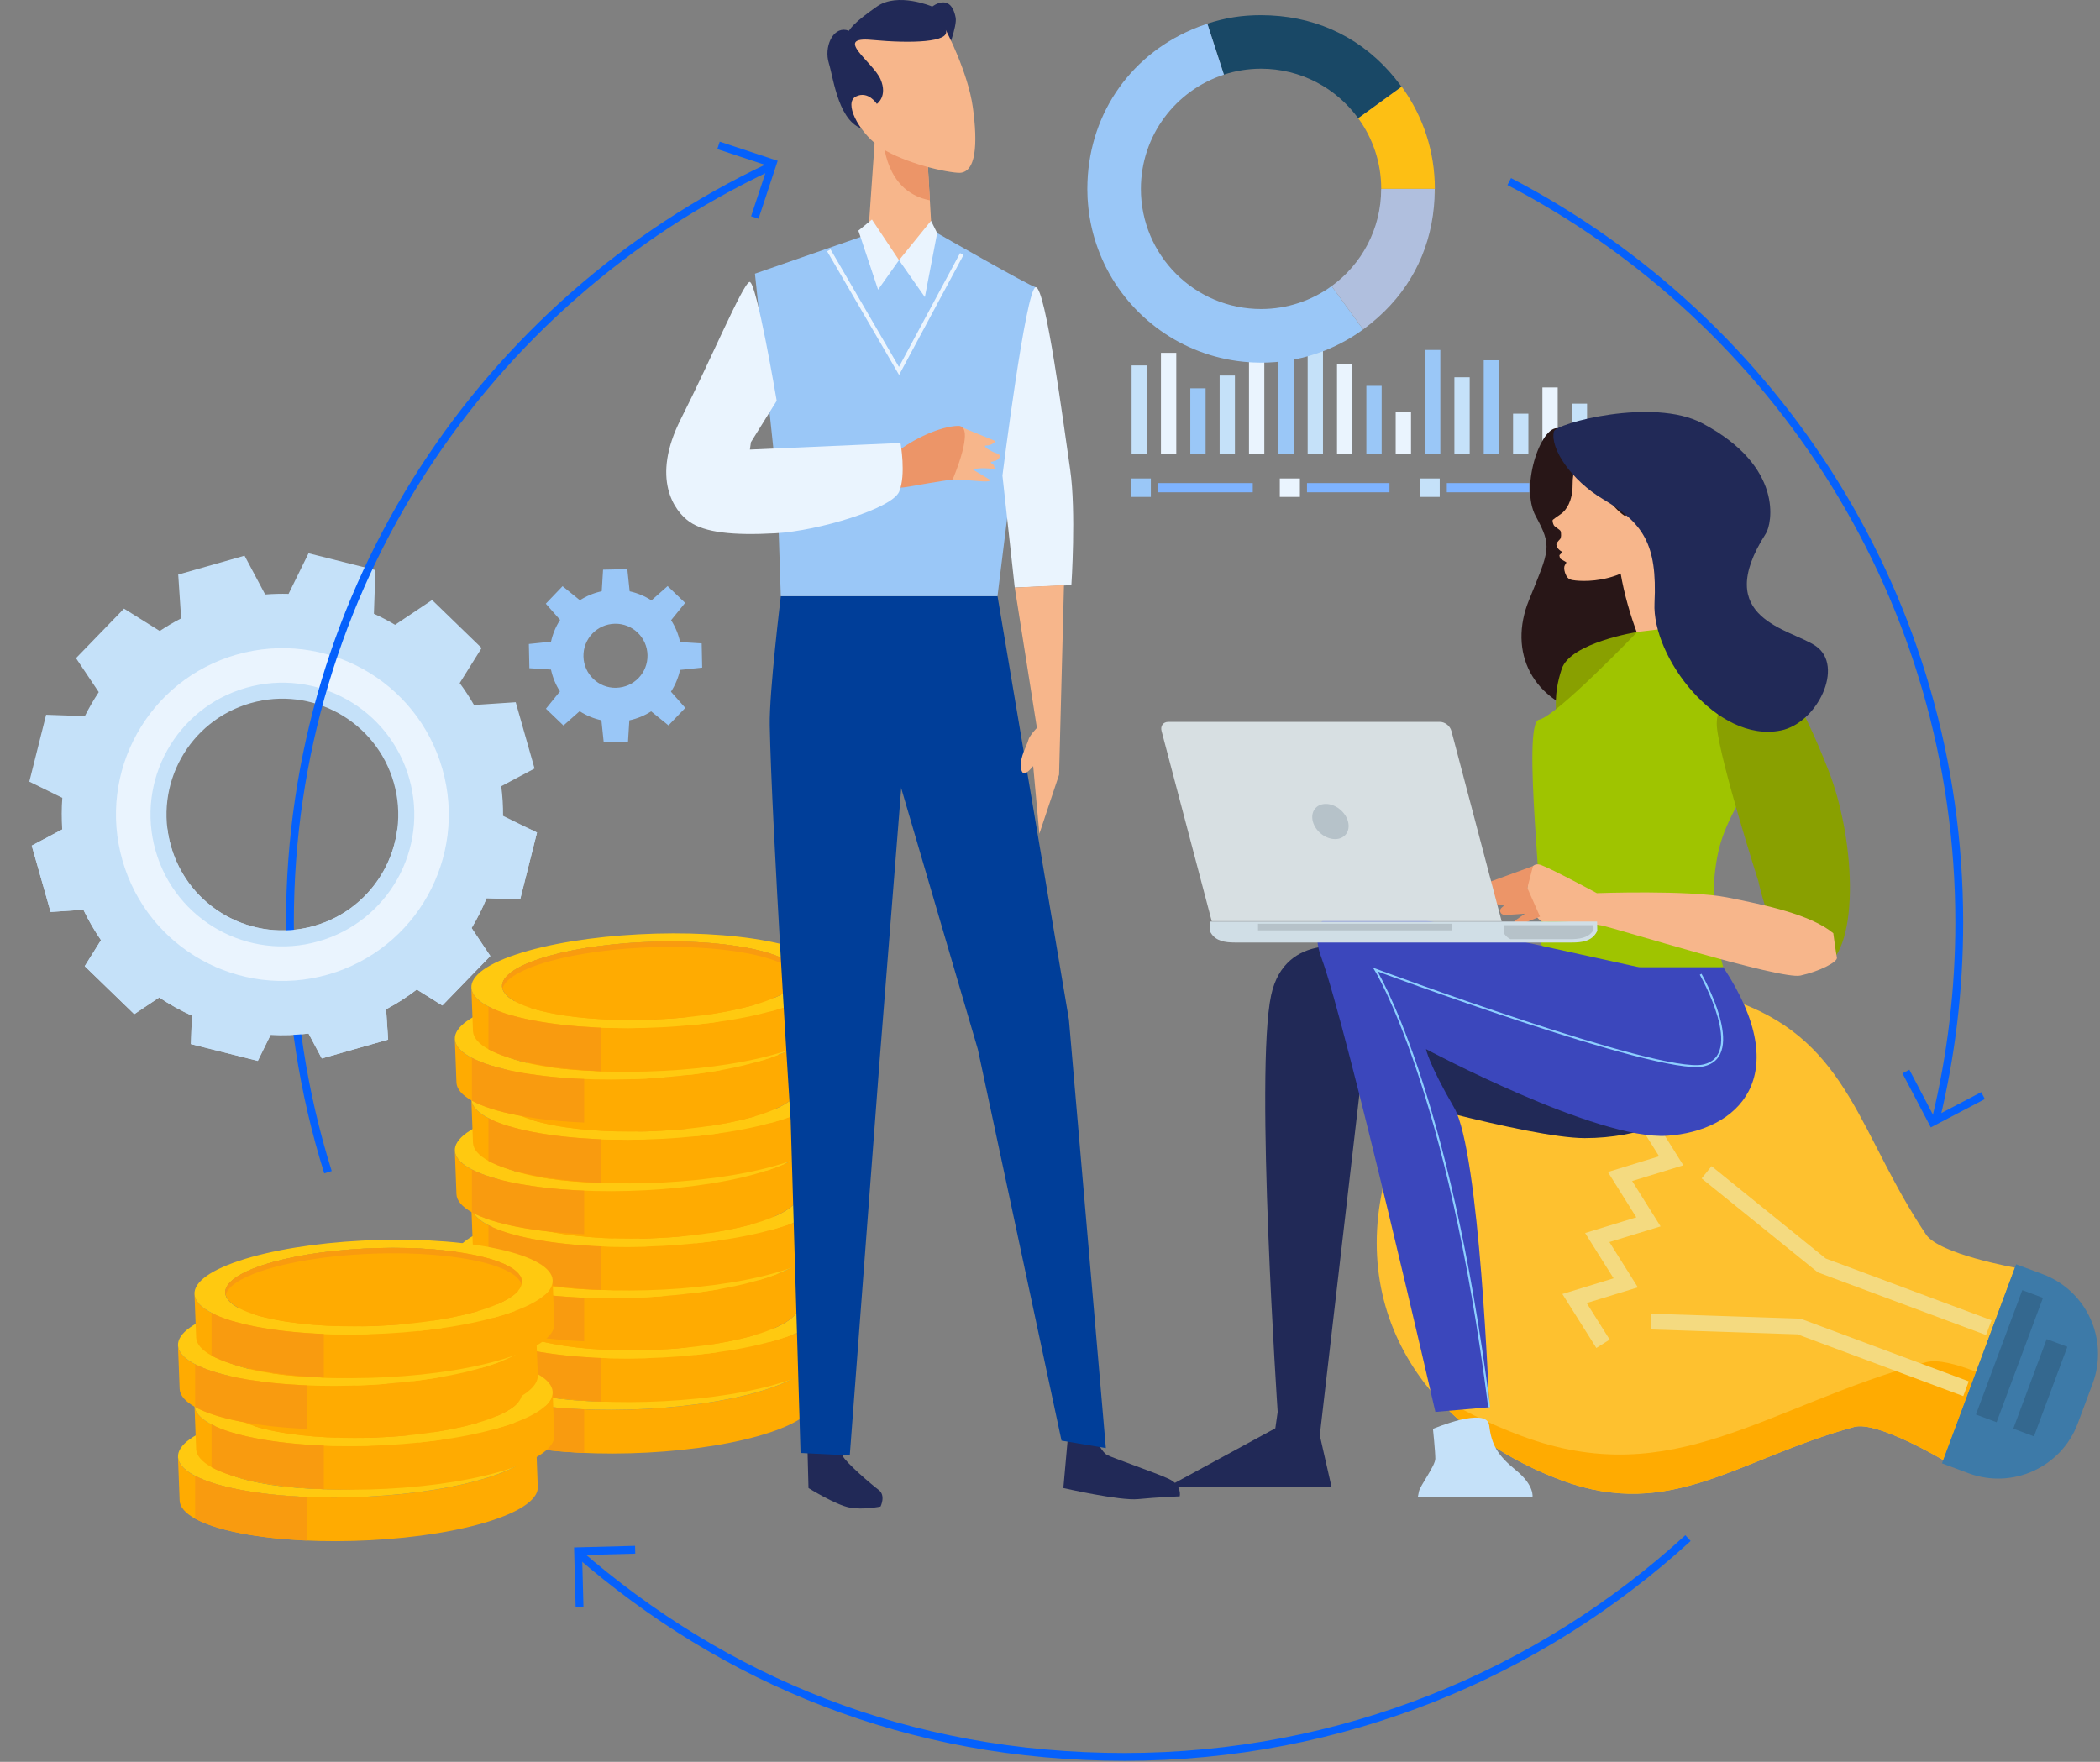 <svg width="808" height="678" viewBox="0 0 808 678" fill="none" xmlns="http://www.w3.org/2000/svg">
<rect x="0" y="0" width="808" height="678" fill="#808080" stroke="none"/>
<path d="M442.806 184.135H435.074V191.232H442.806V184.135Z" fill="#9AC7F7"/>
<path d="M482.018 185.902H445.545V189.451H482.018V185.902Z" fill="#7EB3FF"/>
<path d="M500.154 184.135H492.422V191.232H500.154V184.135Z" fill="#EAF4FE"/>
<path d="M534.616 185.902H502.879V189.451H534.616V185.902Z" fill="#7EB3FF"/>
<path d="M553.951 184.135H546.219V191.232H553.951V184.135Z" fill="#C5E1F9"/>
<path d="M588.415 185.902H556.678V189.451H588.415V185.902Z" fill="#7EB3FF"/>
<path d="M610.639 155.339H604.756V174.716H610.639V155.339Z" fill="#C5E1F9"/>
<path d="M599.346 149.105H593.463V174.716H599.346V149.105Z" fill="#EAF4FE"/>
<path d="M588.065 159.199H582.168V174.716H588.065V159.199Z" fill="#C5E1F9"/>
<path d="M576.783 138.648H570.887V174.716H576.783V138.648Z" fill="#9AC7F7"/>
<path d="M565.479 145.179H559.596V174.716H565.479V145.179Z" fill="#C5E1F9"/>
<path d="M554.182 134.681H548.299V174.716H554.182V134.681Z" fill="#9AC7F7"/>
<path d="M542.903 158.591H537.006V174.716H542.903V158.591Z" fill="#EAF4FE"/>
<path d="M531.608 148.498H525.725V174.716H531.608V148.498Z" fill="#9AC7F7"/>
<path d="M520.315 140.038H514.432V174.716H520.315V140.038Z" fill="#EAF4FE"/>
<path d="M509.031 130.741H503.135V174.716H509.031V130.741Z" fill="#C5E1F9"/>
<path d="M497.739 137.015H491.855V174.716H497.739V137.015Z" fill="#9AC7F7"/>
<path d="M486.459 125.492H480.562V174.716H486.459V125.492Z" fill="#EAF4FE"/>
<path d="M475.151 144.518H469.268V174.716H475.151V144.518Z" fill="#C5E1F9"/>
<path d="M463.87 149.443H457.986V174.716H463.87V149.443Z" fill="#9AC7F7"/>
<path d="M452.588 135.787H446.691V174.716H452.588V135.787Z" fill="#EAF4FE"/>
<path d="M441.282 140.631H435.398V174.716H441.282V140.631Z" fill="#C5E1F9"/>
<path d="M536.788 30.146C524.658 15.236 508.047 6.856 488.805 5.925C487.618 5.871 486.417 5.831 485.216 5.831H485.202C477.835 5.831 471.587 6.816 464.557 9.096C464.368 9.164 464.193 9.231 464.004 9.285C464.193 9.231 464.368 9.164 464.544 9.096L470.913 28.702C475.406 27.245 480.21 26.435 485.189 26.435C500.558 26.435 514.173 33.938 522.58 45.502L539.258 33.385C538.448 32.278 537.611 31.185 536.761 30.146H536.788Z" fill="#194866"/>
<path d="M522.607 45.515C528.167 53.139 531.446 62.531 531.446 72.678H552.064C552.064 73.892 552.023 75.093 551.969 76.281C551.969 76.321 551.969 76.388 551.969 76.429C552.037 75.188 552.077 73.933 552.077 72.664C552.077 58.28 547.544 44.949 539.812 34.046C538.854 32.71 538.503 32.264 539.312 33.371L522.634 45.488L522.607 45.515Z" fill="#FDBF14"/>
<path d="M512.379 110.082C504.755 115.628 495.364 118.92 485.203 118.92C459.673 118.92 438.974 98.221 438.974 72.691C438.974 52.154 452.373 34.747 470.913 28.729L464.544 9.123C464.355 9.19 464.193 9.258 464.004 9.312C463.181 9.595 462.372 9.879 461.562 10.175C461.333 10.256 461.103 10.351 460.874 10.445C435.749 20.161 419.449 42.938 418.423 69.966C418.396 70.6 418.396 71.234 418.383 71.868C418.383 72.151 418.369 72.421 418.369 72.705C418.369 72.759 418.369 72.813 418.369 72.867C418.369 73.757 418.396 74.661 418.437 75.538C418.45 75.808 418.45 76.078 418.464 76.348C418.504 77.036 418.558 77.724 418.626 78.426C418.666 78.912 418.693 79.398 418.761 79.87C418.801 80.261 418.855 80.639 418.895 81.017C419.003 81.813 419.098 82.609 419.219 83.405C419.219 83.446 419.233 83.5 419.246 83.54C420.177 89.234 421.823 94.672 424.09 99.773C424.374 100.407 424.644 101.041 424.941 101.662C424.941 101.675 424.968 101.689 424.968 101.716C434.804 122.105 454.694 136.732 478.213 139.188C478.348 139.188 478.483 139.215 478.618 139.228C479.401 139.309 480.197 139.363 480.993 139.417C481.398 139.444 481.802 139.471 482.207 139.485C482.734 139.512 483.273 139.511 483.813 139.525C484.272 139.525 484.731 139.565 485.203 139.565C499.884 139.565 513.458 134.816 524.483 126.787L512.365 110.109L512.379 110.082Z" fill="#9AC7F7"/>
<path d="M527.586 124.385C541.727 112.929 550.026 97.479 551.712 79.573C551.712 79.452 551.739 79.33 551.739 79.209C551.82 78.291 551.901 77.374 551.942 76.442C551.942 76.388 551.942 76.335 551.942 76.294C551.996 75.107 552.036 73.906 552.036 72.705H531.418C531.418 88.088 523.902 101.702 512.365 110.095L524.482 126.774C524.482 126.774 524.482 126.774 524.496 126.774C525.548 126.004 526.574 125.208 527.572 124.412L527.586 124.385Z" fill="#B0BFDE"/>
<path d="M187.465 543.267C187.29 538.719 187.06 532.647 186.898 528.1C187.006 531.23 187.344 539.677 187.465 542.916C187.465 543.037 187.465 543.145 187.465 543.267Z" fill="#FFC910"/>
<path d="M312.806 521.731C313.022 527.331 313.224 532.93 313.44 538.517C313.602 542.794 307.989 547.315 296.384 551.201C271.313 559.607 227.783 561.888 199.15 556.328C183.767 553.333 175.819 548.691 175.63 543.725L174.996 526.939C175.185 531.891 183.133 536.547 198.515 539.542C227.149 545.102 270.679 542.808 295.737 534.415C307.341 530.529 312.954 526.008 312.793 521.731H312.806Z" fill="#FFAB01"/>
<path d="M289.286 509.114C317.919 514.687 320.82 526.008 295.749 534.401C270.691 542.794 227.161 545.088 198.528 539.529C169.894 533.956 166.993 522.648 192.064 514.255C217.122 505.862 260.652 503.568 289.286 509.128V509.114ZM206.313 536.911C230.035 541.512 266.09 539.623 286.857 532.661C307.61 525.711 305.221 516.333 281.5 511.719C257.791 507.104 221.723 509.006 200.97 515.956C180.203 522.918 182.605 532.283 206.327 536.898" fill="#FFC910"/>
<path d="M281.489 511.732C305.21 516.347 307.599 525.711 286.846 532.674C266.093 539.637 230.024 541.526 206.303 536.925C182.594 532.31 180.192 522.932 200.946 515.982C221.712 509.033 257.767 507.131 281.475 511.746L281.489 511.732Z" fill="#FFAB01"/>
<path d="M200.958 518.074C221.725 511.111 257.779 509.222 281.488 513.824C293.294 516.117 299.812 519.599 300.824 523.364C302.011 518.816 295.44 514.444 281.488 511.732C257.779 507.117 221.711 509.02 200.958 515.969C190.527 519.464 185.953 523.566 186.979 527.371C187.815 524.2 192.416 520.921 200.958 518.074Z" fill="#F99B0F"/>
<path d="M258.629 527.884C260.41 529.503 259.047 531.419 254.351 532.985C248.927 534.806 240.534 535.656 233.112 535.332C230.441 535.211 227.877 534.941 225.637 534.509L224.355 534.253L223.896 534.401L222.129 534.995L221.09 534.793L215.746 533.754L217.973 533.011L214.14 532.269L213.682 532.431L211.914 533.025L210.862 532.823L205.532 531.784L207.758 531.028L203.926 530.286L209.053 528.572L209.512 528.41L212.305 528.95L213.358 529.152L229.01 523.917L234.597 522.041L247.996 517.561L244.164 516.819L249.291 515.106L249.75 514.944L252.53 515.483L253.582 515.686L255.363 515.092L255.822 514.944L262.205 516.185L259.965 516.927L262.744 517.467L263.797 517.669L265.578 517.076L266.023 516.914L272.406 518.155L270.166 518.897C277.911 520.395 278.694 523.472 271.92 525.752C268.412 526.926 263.567 527.654 258.629 527.87V527.884ZM235.271 533.106C239.67 533.335 244.717 532.836 247.969 531.757C252.287 530.313 251.788 528.356 246.862 527.398L235.366 525.172L234.907 525.32L219.727 530.407L231.21 532.634C232.438 532.877 233.828 533.025 235.271 533.106ZM253.906 518.951L240.952 523.283L251.153 525.266C252.179 525.468 253.326 525.59 254.54 525.657C258.332 525.873 262.717 525.442 265.524 524.511C269.235 523.269 268.803 521.596 264.566 520.773L254.365 518.789L253.906 518.938" fill="#F99B0F"/>
<path d="M258.629 525.792C260.41 527.398 259.047 529.328 254.351 530.893C248.927 532.701 240.534 533.565 233.112 533.227C230.441 533.106 227.877 532.836 225.637 532.404L224.355 532.161L223.896 532.31L222.129 532.903L221.09 532.701L215.746 531.662L217.973 530.92L214.14 530.178L213.682 530.326L211.914 530.92L210.862 530.718L205.532 529.679L207.758 528.923L203.926 528.181L209.053 526.454L209.512 526.305L212.305 526.845L213.358 527.047L229.01 521.812L234.597 519.95L247.996 515.456L244.164 514.701L249.291 512.987L249.75 512.825L252.53 513.365L253.582 513.567L255.363 512.973L255.822 512.812L262.205 514.053L259.965 514.795L262.744 515.335L263.797 515.537L265.578 514.944L266.023 514.795L272.406 516.037L270.166 516.779C277.911 518.29 278.694 521.353 271.92 523.62C268.412 524.794 263.567 525.523 258.629 525.752V525.792ZM235.271 531.014C239.67 531.244 244.717 530.744 247.969 529.665C252.287 528.221 251.788 526.265 246.862 525.307L235.366 523.067L234.907 523.215L219.727 528.302L231.21 530.542C232.438 530.785 233.828 530.933 235.271 531.014ZM253.906 516.86L240.952 521.191L251.153 523.175C252.179 523.377 253.326 523.512 254.54 523.566C258.332 523.782 262.717 523.363 265.524 522.419C269.235 521.178 268.803 519.504 264.566 518.681L254.365 516.698L253.906 516.86Z" fill="#FFCA10"/>
<path d="M181.582 534.239V550.688C185.522 552.874 191.392 554.804 199.151 556.315C206.842 557.813 215.586 558.73 224.761 559.122V542.363C215.356 541.985 206.37 541.04 198.516 539.529C191.149 538.099 185.509 536.29 181.582 534.239Z" fill="#F99B0F"/>
<path d="M193.823 523.498C193.647 518.951 193.431 512.892 193.256 508.332C193.364 511.462 193.701 519.909 193.823 523.148C193.823 523.269 193.823 523.377 193.823 523.485V523.498Z" fill="#FFC910"/>
<path d="M319.15 501.949C319.366 507.549 319.582 513.149 319.798 518.735C319.96 523.013 314.346 527.52 302.742 531.419C277.684 539.812 234.154 542.106 205.507 536.533C190.138 533.538 182.177 528.896 181.988 523.93L181.354 507.144C181.542 512.096 189.49 516.752 204.873 519.734C233.506 525.307 277.037 522.999 302.108 514.606C313.712 510.72 319.312 506.213 319.15 501.936V501.949Z" fill="#FFAB01"/>
<path d="M295.643 489.346C324.276 494.919 327.177 506.227 302.12 514.633C277.049 523.026 233.519 525.32 204.885 519.761C176.252 514.188 173.351 502.88 198.422 494.487C223.493 486.081 267.01 483.8 295.643 489.36V489.346ZM212.671 517.143C236.393 521.758 272.447 519.855 293.201 512.906C313.967 505.943 311.565 496.579 287.844 491.964C264.122 487.349 228.067 489.252 207.314 496.201C186.561 503.15 188.949 512.528 212.671 517.143Z" fill="#FFC910"/>
<path d="M287.845 491.964C311.567 496.579 313.969 505.943 293.202 512.906C272.435 519.855 236.381 521.758 212.672 517.143C188.951 512.528 186.562 503.15 207.315 496.201C228.082 489.252 264.137 487.349 287.845 491.964Z" fill="#FFAB01"/>
<path d="M207.315 498.292C228.082 491.343 264.137 489.441 287.845 494.042C299.652 496.336 306.169 499.817 307.195 503.582C308.382 499.035 301.811 494.663 287.845 491.951C264.123 487.336 228.068 489.238 207.315 496.188C196.885 499.682 192.31 503.784 193.336 507.59C194.159 504.405 198.774 501.14 207.315 498.279V498.292Z" fill="#F99B0F"/>
<path d="M264.974 508.116C266.755 509.735 265.392 511.651 260.696 513.216C255.272 515.038 246.866 515.875 239.458 515.564C236.772 515.443 234.209 515.173 231.969 514.741L230.687 514.498L230.228 514.647L228.447 515.24L227.394 515.038L222.051 513.999L224.277 513.243L220.445 512.501L219.986 512.65L218.205 513.243L217.166 513.041L211.823 512.002L214.063 511.26L210.23 510.518L215.358 508.804L215.817 508.655L218.597 509.195L219.649 509.398L235.288 504.162L240.874 502.287L254.287 497.793L250.455 497.051L255.582 495.337L256.041 495.175L258.821 495.715L259.873 495.917L261.655 495.324L262.113 495.175L268.496 496.417L266.256 497.159L269.036 497.699L270.088 497.901L271.869 497.307L272.328 497.159L278.71 498.4L276.47 499.142C284.216 500.654 285.012 503.717 278.225 505.997C274.73 507.171 269.886 507.9 264.933 508.129L264.974 508.116ZM241.63 513.324C246.029 513.554 251.076 513.054 254.327 511.975C258.645 510.531 258.146 508.575 253.208 507.616L241.725 505.376L241.266 505.525L226.072 510.612L237.555 512.838C238.783 513.081 240.159 513.23 241.617 513.311M260.265 499.169L247.311 503.501L257.526 505.485C258.551 505.687 259.698 505.808 260.912 505.876C264.718 506.078 269.089 505.66 271.896 504.729C275.607 503.487 275.175 501.814 270.938 500.991L260.724 499.008L260.265 499.169Z" fill="#F99B0F"/>
<path d="M264.974 506.024C266.755 507.643 265.392 509.559 260.696 511.125C255.272 512.946 246.866 513.796 239.458 513.459C236.772 513.351 234.209 513.068 231.969 512.636L230.687 512.393L230.228 512.555L228.447 513.149L227.394 512.946L222.051 511.907L224.277 511.165L220.445 510.423L219.986 510.585L218.205 511.179L217.166 510.976L211.823 509.937L214.063 509.195L210.23 508.453L215.358 506.739L215.817 506.577L218.597 507.117L219.649 507.32L235.288 502.084L240.874 500.222L254.287 495.729L250.455 494.973L255.582 493.259L256.041 493.111L258.821 493.651L259.873 493.853L261.655 493.259L262.113 493.111L268.496 494.352L266.256 495.108L269.036 495.648L270.088 495.85L271.869 495.256L272.328 495.108L278.71 496.349L276.47 497.091C284.216 498.603 285.012 501.666 278.225 503.933C274.73 505.107 269.886 505.835 264.933 506.065L264.974 506.024ZM241.63 511.233C246.029 511.462 251.076 510.976 254.327 509.883C258.645 508.44 258.146 506.483 253.208 505.525L241.725 503.285L241.266 503.447L226.072 508.534L237.555 510.774C238.783 511.003 240.159 511.165 241.617 511.233M260.265 497.078L247.311 501.409L257.526 503.393C258.551 503.595 259.698 503.73 260.912 503.784C264.718 503.987 269.089 503.582 271.896 502.637C275.607 501.396 275.175 499.723 270.938 498.9L260.724 496.916L260.265 497.065" fill="#FFCA10"/>
<path d="M187.939 514.458V530.906C191.88 533.092 197.749 535.022 205.508 536.533C213.186 538.031 221.943 538.949 231.119 539.34V522.581C221.7 522.203 212.727 521.272 204.874 519.734C197.52 518.303 191.866 516.495 187.939 514.444V514.458Z" fill="#F99B0F"/>
<path d="M187.465 500.316C187.29 495.769 187.06 489.697 186.898 485.15C187.006 488.28 187.344 496.727 187.465 499.966C187.465 500.087 187.465 500.195 187.465 500.316Z" fill="#FFC910"/>
<path d="M312.806 478.767C313.022 484.367 313.224 489.953 313.44 495.553C313.602 499.831 307.989 504.351 296.384 508.237C271.313 516.63 227.783 518.924 199.15 513.351C183.767 510.356 175.819 505.714 175.63 500.762L174.996 483.962C175.185 488.928 183.133 493.57 198.515 496.565C227.149 502.138 270.679 499.844 295.737 491.438C307.341 487.552 312.954 483.031 312.793 478.767H312.806Z" fill="#FFAB01"/>
<path d="M289.286 466.164C317.919 471.737 320.82 483.058 295.749 491.451C270.691 499.844 227.161 502.138 198.528 496.579C169.894 491.006 166.993 479.698 192.064 471.305C217.122 462.912 260.652 460.618 289.286 466.178V466.164ZM206.313 493.961C230.035 498.576 266.09 496.673 286.857 489.724C307.61 482.761 305.221 473.397 281.5 468.782C257.791 464.181 221.723 466.07 200.97 473.032C180.203 479.995 182.605 489.36 206.327 493.975" fill="#FFC910"/>
<path d="M281.489 468.768C305.21 473.383 307.599 482.761 286.846 489.71C266.093 496.66 230.024 498.562 206.303 493.947C182.594 489.333 180.192 479.968 200.946 473.005C221.712 466.056 257.767 464.154 281.475 468.755L281.489 468.768Z" fill="#FFAB01"/>
<path d="M200.958 475.11C221.725 468.161 257.779 466.245 281.488 470.86C293.294 473.154 299.812 476.635 300.824 480.4C302.011 475.852 295.44 471.494 281.488 468.768C257.779 464.167 221.711 466.056 200.958 473.019C190.527 476.514 185.953 480.616 186.979 484.421C187.815 481.237 192.416 477.971 200.958 475.11Z" fill="#F99B0F"/>
<path d="M258.629 484.934C260.41 486.553 259.047 488.469 254.351 490.034C248.927 491.856 240.534 492.706 233.112 492.382C230.441 492.261 227.877 491.991 225.637 491.546L224.355 491.303L223.896 491.465L222.129 492.058L221.09 491.856L215.746 490.817L217.973 490.075L214.14 489.333L213.682 489.495L211.914 490.088L210.862 489.886L205.532 488.847L207.758 488.105L203.926 487.363L209.053 485.649L209.512 485.501L212.305 486.04L213.358 486.243L229.01 481.007L234.597 479.145L247.996 474.652L244.164 473.91L249.291 472.196L249.75 472.034L252.53 472.574L253.582 472.776L255.363 472.182L255.822 472.034L262.205 473.275L259.965 474.017L262.744 474.557L263.797 474.76L265.578 474.166L266.023 474.017L272.406 475.259L270.166 476.014C277.911 477.526 278.694 480.589 271.92 482.869C268.412 484.043 263.567 484.772 258.629 485.001V484.934ZM235.271 490.142C239.67 490.372 244.717 489.873 247.969 488.793C252.287 487.349 251.788 485.393 246.862 484.434L235.366 482.195L234.907 482.357L219.727 487.444L231.21 489.683C232.438 489.926 233.828 490.075 235.271 490.156M253.906 476.001L240.952 480.333L251.153 482.316C252.179 482.518 253.326 482.64 254.54 482.707C258.332 482.923 262.717 482.492 265.524 481.56C269.235 480.319 268.803 478.646 264.566 477.823L254.365 475.839L253.906 476.001Z" fill="#F99B0F"/>
<path d="M258.629 482.842C260.41 484.462 259.047 486.378 254.351 487.943C248.927 489.765 240.534 490.615 233.112 490.291C230.441 490.169 227.877 489.899 225.637 489.468L224.355 489.225L223.896 489.373L222.129 489.967L221.09 489.764L215.746 488.725L217.973 487.983L214.14 487.241L213.682 487.39L211.914 487.983L210.862 487.781L205.532 486.742L207.758 486L203.926 485.258L209.053 483.53L209.512 483.382L212.305 483.922L213.358 484.124L229.01 478.889L234.597 477.026L247.996 472.533L244.164 471.778L249.291 470.064L249.75 469.915L252.53 470.455L253.582 470.658L255.363 470.064L255.822 469.902L262.205 471.143L259.965 471.899L262.744 472.439L263.797 472.641L265.578 472.047L266.023 471.885L272.406 473.127L270.166 473.883C277.911 475.394 278.694 478.457 271.92 480.724C268.412 481.898 263.567 482.626 258.629 482.856V482.842ZM235.271 488.051C239.67 488.28 244.717 487.781 247.969 486.701C252.287 485.258 251.788 483.301 246.862 482.343L235.366 480.103L234.907 480.265L219.727 485.352L231.21 487.592C232.438 487.821 233.828 487.983 235.271 488.051ZM253.906 473.896L240.952 478.241L251.153 480.224C252.179 480.427 253.326 480.562 254.54 480.616C258.332 480.832 262.717 480.4 265.524 479.469C269.235 478.227 268.803 476.554 264.566 475.731L254.365 473.748L253.906 473.896Z" fill="#FFCA10"/>
<path d="M181.582 491.289V507.738C185.522 509.91 191.392 511.854 199.151 513.365C206.842 514.863 215.586 515.78 224.761 516.171V499.412C215.356 499.035 206.37 498.104 198.516 496.565C191.149 495.135 185.509 493.327 181.582 491.289Z" fill="#F99B0F"/>
<path d="M193.823 480.535C193.647 475.988 193.431 469.916 193.256 465.368C193.364 468.499 193.701 476.946 193.823 480.184C193.823 480.306 193.823 480.413 193.823 480.535Z" fill="#FFC910"/>
<path d="M319.15 458.999C319.366 464.599 319.582 470.199 319.798 475.785C319.96 480.063 314.346 484.583 302.742 488.469C277.684 496.862 234.154 499.156 205.507 493.583C190.138 490.587 182.177 485.946 181.988 480.98L181.354 464.194C181.542 469.16 189.49 473.802 204.873 476.797C233.506 482.356 277.037 480.062 302.108 471.669C313.712 467.783 319.312 463.263 319.15 458.985V458.999Z" fill="#FFAB01"/>
<path d="M295.643 446.383C324.276 451.955 327.177 463.276 302.12 471.67C277.049 480.063 233.519 482.356 204.885 476.797C176.252 471.224 173.351 459.903 198.422 451.51C223.493 443.117 267.01 440.823 295.643 446.383ZM212.671 474.179C236.393 478.794 272.447 476.891 293.201 469.942C313.967 462.98 311.565 453.615 287.844 449C264.122 444.386 228.067 446.288 207.314 453.251C186.561 460.2 188.949 469.578 212.671 474.193" fill="#FFC910"/>
<path d="M287.845 449C311.567 453.602 313.969 462.98 293.202 469.942C272.435 476.892 236.381 478.794 212.672 474.179C188.951 469.565 186.562 460.2 207.315 453.237C228.082 446.288 264.137 444.386 287.845 448.987V449Z" fill="#FFAB01"/>
<path d="M207.315 455.342C228.082 448.393 264.137 446.49 287.845 451.092C299.652 453.386 306.169 456.867 307.195 460.632C308.382 456.071 301.811 451.713 287.845 449C264.123 444.386 228.068 446.288 207.315 453.251C196.885 456.746 192.31 460.848 193.336 464.653C194.159 461.468 198.774 458.203 207.315 455.342Z" fill="#F99B0F"/>
<path d="M187.939 471.508V487.956C191.88 490.142 197.749 492.072 205.508 493.583C213.186 495.081 221.943 495.999 231.119 496.39V479.631C221.7 479.253 212.727 478.322 204.874 476.797C197.52 475.367 191.866 473.559 187.939 471.508Z" fill="#F99B0F"/>
<path d="M187.465 459.107C187.29 454.56 187.06 448.488 186.898 443.94C187.006 447.071 187.344 455.518 187.465 458.756C187.465 458.878 187.465 458.986 187.465 459.107Z" fill="#FFC910"/>
<path d="M312.806 437.558C313.022 443.158 313.224 448.744 313.44 454.344C313.602 458.621 307.989 463.142 296.384 467.028C271.313 475.434 227.783 477.715 199.15 472.155C183.767 469.16 175.819 464.518 175.63 459.552L174.996 442.766C175.185 447.719 183.133 452.374 198.515 455.356C227.149 460.929 270.679 458.635 295.737 450.242C307.341 446.356 312.954 441.835 312.793 437.558H312.806Z" fill="#FFAB01"/>
<path d="M289.286 424.955C317.919 430.528 320.82 441.849 295.749 450.242C270.691 458.635 227.161 460.929 198.528 455.356C169.894 449.797 166.993 438.475 192.064 430.082C217.122 421.689 260.652 419.395 289.286 424.955ZM206.313 452.752C230.035 457.353 266.09 455.464 286.857 448.501C307.61 441.552 305.221 432.174 281.5 427.573C257.791 422.958 221.723 424.86 200.97 431.809C180.203 438.772 182.605 448.137 206.327 452.752" fill="#FFC910"/>
<path d="M281.489 427.573C305.21 432.187 307.599 441.552 286.846 448.501C266.093 455.464 230.024 457.353 206.303 452.752C182.594 448.137 180.192 438.772 200.946 431.809C221.712 424.86 257.767 422.958 281.475 427.573H281.489Z" fill="#FFAB01"/>
<path d="M200.958 433.901C221.725 426.938 257.779 425.036 281.488 429.651C293.294 431.944 299.812 435.426 300.824 439.191C302.011 434.643 295.44 430.271 281.488 427.559C257.779 422.944 221.711 424.847 200.958 431.796C190.527 435.291 185.953 439.393 186.979 443.198C187.815 440.027 192.416 436.748 200.958 433.888V433.901Z" fill="#F99B0F"/>
<path d="M258.629 443.711C260.41 445.33 259.047 447.246 254.351 448.825C248.927 450.647 240.534 451.497 233.112 451.173C230.441 451.052 227.877 450.782 225.637 450.35L224.355 450.093L223.896 450.242L222.129 450.836L221.09 450.633L215.746 449.594L217.973 448.852L214.14 448.11L213.682 448.272L211.914 448.865L210.862 448.663L205.532 447.624L207.758 446.868L203.926 446.126L209.053 444.413L209.512 444.264L212.305 444.804L213.358 445.006L229.01 439.771L234.597 437.895L247.996 433.402L244.164 432.66L249.291 430.946L249.75 430.784L252.53 431.324L253.582 431.526L255.363 430.933L255.822 430.784L262.205 432.025L259.965 432.768L262.744 433.307L263.797 433.51L265.578 432.916L266.023 432.768L272.406 434.009L270.166 434.765C277.911 436.263 278.694 439.339 271.92 441.619C268.412 442.793 263.567 443.522 258.629 443.738V443.711ZM235.271 448.933C239.67 449.162 244.717 448.663 247.969 447.584C252.287 446.14 251.788 444.183 246.862 443.225L235.366 440.999L234.907 441.147L219.727 446.234L231.21 448.461C232.438 448.704 233.828 448.852 235.271 448.933ZM253.906 434.778L240.952 439.11L251.153 441.093C252.179 441.296 253.326 441.417 254.54 441.484C258.332 441.7 262.717 441.282 265.524 440.338C269.235 439.096 268.803 437.423 264.566 436.6L254.365 434.616L253.906 434.778Z" fill="#F99B0F"/>
<path d="M258.629 441.619C260.41 443.239 259.047 445.155 254.351 446.72C248.927 448.542 240.534 449.392 233.112 449.054C230.441 448.933 227.877 448.663 225.637 448.231L224.355 447.988L223.896 448.137L222.129 448.731L221.09 448.528L215.746 447.503L217.973 446.747L214.14 446.005L213.682 446.153L211.914 446.747L210.862 446.545L205.532 445.506L207.758 444.75L203.926 444.008L209.053 442.281L209.512 442.132L212.305 442.672L213.358 442.874L229.01 437.639L234.597 435.763L247.996 431.27L244.164 430.514L249.291 428.8L249.75 428.639L252.53 429.178L253.582 429.381L255.363 428.787L255.822 428.639L262.205 429.88L259.965 430.622L262.744 431.162L263.797 431.364L265.578 430.771L266.023 430.622L272.406 431.864L270.166 432.606C277.911 434.117 278.694 437.18 271.92 439.447C268.412 440.621 263.567 441.35 258.629 441.579V441.619ZM235.271 446.841C239.67 447.071 244.717 446.572 247.969 445.492C252.287 444.048 251.788 442.092 246.862 441.147L235.366 438.907L234.907 439.056L219.727 444.143L231.21 446.383C232.438 446.612 233.828 446.774 235.271 446.855M253.906 432.7L240.952 437.032L251.153 439.015C252.179 439.218 253.326 439.339 254.54 439.406C258.332 439.622 262.717 439.204 265.524 438.259C269.235 437.018 268.803 435.345 264.566 434.522L254.365 432.538L253.906 432.7Z" fill="#FFCA10"/>
<path d="M181.582 450.08V466.529C185.522 468.715 191.392 470.644 199.151 472.155C206.842 473.653 215.586 474.571 224.761 474.962V458.203C215.356 457.825 206.37 456.881 198.516 455.356C191.149 453.926 185.509 452.117 181.582 450.08Z" fill="#F99B0F"/>
<path d="M193.823 439.325C193.647 434.778 193.431 428.72 193.256 424.159C193.364 427.289 193.701 435.736 193.823 438.975C193.823 439.096 193.823 439.204 193.823 439.312V439.325Z" fill="#FFC910"/>
<path d="M319.15 417.776C319.366 423.376 319.582 428.976 319.798 434.562C319.96 438.84 314.346 443.36 302.742 447.246C277.684 455.639 234.154 457.933 205.507 452.374C190.138 449.378 182.177 444.736 181.988 439.771L181.354 422.985C181.542 427.937 189.49 432.592 204.873 435.574C233.506 441.147 277.037 438.84 302.108 430.447C313.712 426.561 319.312 422.054 319.15 417.763V417.776Z" fill="#FFAB01"/>
<path d="M295.643 405.173C324.276 410.746 327.177 422.067 302.12 430.46C277.049 438.853 233.519 441.147 204.885 435.588C176.252 430.015 173.351 418.707 198.422 410.314C223.493 401.908 267.01 399.614 295.643 405.187V405.173ZM212.671 432.97C236.393 437.585 272.447 435.682 293.201 428.733C313.967 421.77 311.565 412.406 287.844 407.791C264.122 403.176 228.067 405.079 207.314 412.028C186.561 418.991 188.949 428.355 212.671 432.97Z" fill="#FFC910"/>
<path d="M287.845 407.791C311.567 412.406 313.969 421.77 293.202 428.733C272.435 435.682 236.381 437.585 212.672 432.97C188.951 428.355 186.562 418.977 207.315 412.028C228.082 405.079 264.137 403.176 287.845 407.791Z" fill="#FFAB01"/>
<path d="M207.315 414.133C228.082 407.17 264.137 405.281 287.845 409.882C299.652 412.176 306.169 415.658 307.195 419.422C308.382 414.875 301.811 410.503 287.845 407.791C264.123 403.176 228.068 405.079 207.315 412.028C196.885 415.523 192.31 419.625 193.336 423.43C194.159 420.246 198.774 416.98 207.315 414.119V414.133Z" fill="#F99B0F"/>
<path d="M264.974 423.943C266.755 425.562 265.392 427.478 260.696 429.043C255.272 430.865 246.866 431.702 239.458 431.391C236.772 431.27 234.209 431 231.969 430.568L230.687 430.325L230.228 430.474L228.447 431.067L227.394 430.865L222.051 429.839L224.277 429.084L220.445 428.342L219.986 428.49L218.205 429.084L217.166 428.881L211.823 427.842L214.063 427.1L210.23 426.358L215.358 424.644L215.817 424.483L218.597 425.022L219.649 425.225L235.288 419.989L240.874 418.114L254.287 413.62L250.455 412.878L255.582 411.164L256.041 411.002L258.821 411.542L259.873 411.744L261.655 411.151L262.113 411.002L268.496 412.244L266.256 412.986L269.036 413.526L270.088 413.728L271.869 413.134L272.328 412.972L278.71 414.214L276.47 414.969C284.216 416.481 285.012 419.544 278.225 421.824C274.73 422.998 269.886 423.727 264.933 423.956L264.974 423.943ZM241.63 429.165C246.029 429.394 251.076 428.895 254.327 427.815C258.645 426.372 258.146 424.415 253.208 423.457L241.725 421.217L241.266 421.365L226.072 426.453L237.555 428.679C238.783 428.922 240.159 429.07 241.617 429.151M260.265 415.01L247.311 419.341L257.526 421.325C258.551 421.527 259.698 421.649 260.912 421.73C264.718 421.932 269.089 421.514 271.896 420.583C275.607 419.341 275.175 417.668 270.938 416.845L260.724 414.862L260.265 415.024" fill="#F99B0F"/>
<path d="M264.974 421.851C266.755 423.471 265.392 425.387 260.696 426.952C255.272 428.773 246.866 429.624 239.458 429.286C236.772 429.165 234.209 428.895 231.969 428.463L230.687 428.22L230.228 428.369L228.447 428.962L227.394 428.76L222.051 427.721L224.277 426.979L220.445 426.237L219.986 426.385L218.205 426.979L217.166 426.776L211.823 425.737L214.063 424.995L210.23 424.253L215.358 422.539L215.817 422.377L218.597 422.917L219.649 423.12L235.288 417.884L240.874 416.022L254.287 411.529L250.455 410.787L255.582 409.073L256.041 408.911L258.821 409.451L259.873 409.653L261.655 409.059L262.113 408.911L268.496 410.152L266.256 410.894L269.036 411.434L270.088 411.637L271.869 411.043L272.328 410.894L278.71 412.136L276.47 412.878C284.216 414.389 285.012 417.452 278.225 419.719C274.73 420.893 269.886 421.622 264.933 421.851H264.974ZM241.63 427.06C246.029 427.289 251.076 426.803 254.327 425.71C258.645 424.267 258.146 422.31 253.208 421.352L241.725 419.112L241.266 419.274L226.072 424.361L237.555 426.601C238.783 426.83 240.159 426.992 241.617 427.06M260.265 412.918L247.311 417.25L257.526 419.234C258.551 419.436 259.698 419.571 260.912 419.625C264.718 419.841 269.089 419.423 271.896 418.478C275.607 417.237 275.175 415.563 270.938 414.74L260.724 412.757L260.265 412.905" fill="#FFCA10"/>
<path d="M187.939 430.298V446.747C191.88 448.933 197.749 450.862 205.508 452.374C213.186 453.872 221.943 454.789 231.119 455.18V438.421C221.7 438.043 212.727 437.112 204.874 435.588C197.52 434.157 191.866 432.349 187.939 430.298Z" fill="#F99B0F"/>
<path d="M187.465 416.157C187.29 411.609 187.06 405.537 186.898 400.99C187.006 404.121 187.344 412.567 187.465 415.806C187.465 415.927 187.465 416.035 187.465 416.157Z" fill="#FFC910"/>
<path d="M312.806 394.608C313.022 400.207 313.224 405.794 313.44 411.394C313.602 415.671 307.989 420.191 296.384 424.077C271.313 432.47 227.783 434.764 199.15 429.192C183.767 426.196 175.819 421.554 175.63 416.602L174.996 399.803C175.185 404.768 183.133 409.41 198.515 412.406C227.149 417.979 270.679 415.685 295.737 407.278C307.341 403.392 312.954 398.872 312.793 394.608H312.806Z" fill="#FFAB01"/>
<path d="M289.286 381.991C317.919 387.564 320.82 398.885 295.749 407.278C270.691 415.671 227.161 417.965 198.528 412.406C169.894 406.833 166.993 395.525 192.064 387.132C217.122 378.739 260.652 376.445 289.286 382.005V381.991ZM206.313 409.788C230.035 414.403 266.09 412.5 286.857 405.551C307.61 398.588 305.221 389.224 281.5 384.609C257.791 380.008 221.723 381.897 200.97 388.859C180.203 395.822 182.605 405.187 206.327 409.801" fill="#FFC910"/>
<path d="M281.489 384.609C305.21 389.224 307.599 398.588 286.846 405.551C266.093 412.5 230.024 414.403 206.303 409.788C182.594 405.173 180.192 395.809 200.946 388.846C221.712 381.897 257.767 379.994 281.475 384.595L281.489 384.609Z" fill="#FFAB01"/>
<path d="M200.958 390.937C221.725 383.975 257.779 382.072 281.488 386.687C293.294 388.981 299.812 392.462 300.824 396.227C302.011 391.679 295.44 387.321 281.488 384.595C257.779 379.994 221.711 381.883 200.958 388.846C190.527 392.341 185.953 396.443 186.979 400.248C187.815 397.077 192.416 393.798 200.958 390.937Z" fill="#F99B0F"/>
<path d="M258.629 400.761C260.41 402.38 259.047 404.296 254.351 405.861C248.927 407.683 240.534 408.533 233.112 408.209C230.441 408.088 227.877 407.818 225.637 407.386L224.355 407.143L223.896 407.305L222.129 407.899L221.09 407.696L215.746 406.657L217.973 405.915L214.14 405.159L213.682 405.322L211.914 405.915L210.862 405.713L205.532 404.674L207.758 403.932L203.926 403.189L209.053 401.476L209.512 401.314L212.305 401.854L213.358 402.056L229.01 396.821L234.597 394.945L247.996 390.452L244.164 389.709L249.291 387.996L249.75 387.847L252.53 388.387L253.582 388.59L255.363 387.996L255.822 387.847L262.205 389.089L259.965 389.831L262.744 390.371L263.797 390.573L265.578 389.979L266.023 389.831L272.406 391.072L270.166 391.828C277.911 393.339 278.694 396.402 271.92 398.669C268.412 399.843 263.567 400.572 258.629 400.801V400.761ZM235.271 405.983C239.67 406.212 244.717 405.713 247.969 404.633C252.287 403.19 251.788 401.233 246.862 400.275L235.366 398.035L234.907 398.197L219.727 403.284L231.21 405.524C232.438 405.767 233.828 405.915 235.271 405.996M253.906 391.828L240.952 396.159L251.153 398.143C252.179 398.345 253.326 398.467 254.54 398.534C258.332 398.737 262.717 398.318 265.524 397.387C269.235 396.146 268.803 394.473 264.566 393.65L254.365 391.666L253.906 391.828Z" fill="#F99B0F"/>
<path d="M258.629 398.669C260.41 400.288 259.047 402.204 254.351 403.77C248.927 405.591 240.534 406.441 233.112 406.118C230.441 405.996 227.877 405.726 225.637 405.295L224.355 405.052L223.896 405.2L222.129 405.794L221.09 405.591L215.746 404.552L217.973 403.81L214.14 403.068L213.682 403.216L211.914 403.81L210.862 403.608L205.532 402.569L207.758 401.827L203.926 401.085L209.053 399.357L209.512 399.209L212.305 399.749L213.358 399.951L229.01 394.715L234.597 392.84L247.996 388.347L244.164 387.591L249.291 385.877L249.75 385.729L252.53 386.268L253.582 386.471L255.363 385.877L255.822 385.715L262.205 386.97L259.965 387.712L262.744 388.252L263.797 388.455L265.578 387.861L266.023 387.699L272.406 388.94L270.166 389.696C277.911 391.194 278.694 394.27 271.92 396.537C268.412 397.711 263.567 398.44 258.629 398.669ZM235.271 403.878C239.67 404.107 244.717 403.608 247.969 402.528C252.287 401.084 251.788 399.128 246.862 398.17L235.366 395.93L234.907 396.092L219.727 401.179L231.21 403.419C232.438 403.648 233.828 403.81 235.271 403.878ZM253.906 389.736L240.952 394.081L251.153 396.065C252.179 396.267 253.326 396.402 254.54 396.456C258.332 396.672 262.717 396.24 265.524 395.309C269.235 394.068 268.803 392.395 264.566 391.571L254.365 389.588L253.906 389.736Z" fill="#FFCA10"/>
<path d="M181.582 407.116V423.578C185.522 425.751 191.392 427.694 199.151 429.192C206.842 430.689 215.586 431.607 224.761 431.998V415.239C215.356 414.862 206.37 413.931 198.516 412.406C191.149 410.975 185.509 409.167 181.582 407.116Z" fill="#F99B0F"/>
<path d="M193.823 396.375C193.647 391.828 193.431 385.769 193.256 381.208C193.364 384.339 193.701 392.786 193.823 396.024C193.823 396.146 193.823 396.254 193.823 396.375Z" fill="#FFC910"/>
<path d="M319.15 374.826C319.366 380.426 319.582 386.026 319.798 391.612C319.96 395.89 314.346 400.41 302.742 404.296C277.684 412.689 234.154 414.983 205.507 409.41C190.138 406.414 182.177 401.773 181.988 396.807L181.354 380.021C181.542 384.987 189.49 389.629 204.873 392.624C233.506 398.183 277.037 395.89 302.108 387.496C313.712 383.61 319.312 379.09 319.15 374.812V374.826Z" fill="#FFAB01"/>
<path d="M295.643 362.223C324.276 367.796 327.177 379.117 302.12 387.51C277.049 395.903 233.519 398.197 204.885 392.638C176.252 387.065 173.351 375.744 198.422 367.351C223.493 358.958 267.01 356.664 295.643 362.223ZM212.671 390.02C236.393 394.635 272.447 392.732 293.201 385.783C313.967 378.834 311.565 369.456 287.844 364.841C264.122 360.226 228.067 362.128 207.314 369.078C186.561 376.04 188.949 385.405 212.671 390.02Z" fill="#FFC910"/>
<path d="M287.845 364.841C311.567 369.442 313.969 378.82 293.202 385.783C272.435 392.732 236.381 394.635 212.672 390.02C188.951 385.418 186.562 376.04 207.315 369.078C228.082 362.128 264.137 360.226 287.845 364.841Z" fill="#FFAB01"/>
<path d="M207.315 371.169C228.082 364.22 264.137 362.317 287.845 366.919C299.652 369.213 306.169 372.694 307.195 376.459C308.382 371.898 301.811 367.54 287.845 364.827C264.123 360.212 228.068 362.115 207.315 369.064C196.885 372.559 192.31 376.661 193.336 380.466C194.159 377.282 198.774 374.016 207.315 371.156V371.169Z" fill="#F99B0F"/>
<path d="M187.939 387.348V403.797C191.88 405.983 197.749 407.912 205.508 409.424C213.186 410.921 221.943 411.839 231.119 412.23V395.471C221.7 395.093 212.727 394.162 204.874 392.638C197.52 391.207 191.866 389.399 187.939 387.348Z" fill="#F99B0F"/>
<path d="M80.959 577.001C80.784 572.453 80.555 566.381 80.393 561.834C80.501 564.964 80.838 573.411 80.959 576.65C80.959 576.771 80.959 576.879 80.959 577.001Z" fill="#FFC910"/>
<path d="M206.288 555.451C206.504 561.051 206.707 566.651 206.923 572.237C207.085 576.515 201.471 581.035 189.867 584.921C164.796 593.328 121.279 595.608 92.632 590.049C77.263 587.053 69.302 582.411 69.113 577.446L68.478 560.66C68.667 565.612 76.615 570.267 91.998 573.249C120.631 578.822 164.162 576.528 189.219 568.135C200.824 564.249 206.437 559.729 206.275 555.451H206.288Z" fill="#FFAB01"/>
<path d="M182.768 542.835C211.401 548.408 214.302 559.729 189.231 568.122C164.174 576.515 120.643 578.809 92.01 573.236C63.377 567.676 60.476 556.355 85.547 547.962C110.604 539.569 154.135 537.275 182.768 542.835ZM99.796 570.645C123.518 575.246 159.572 573.357 180.339 566.395C201.092 559.445 198.704 550.067 174.982 545.466C151.274 540.851 115.206 542.754 94.452 549.703C73.699 556.666 76.088 566.044 99.809 570.645" fill="#FFC910"/>
<path d="M174.983 545.453C198.705 550.054 201.094 559.432 180.34 566.381C159.574 573.344 123.519 575.233 99.797 570.632C76.076 566.017 73.687 556.639 94.44 549.69C115.207 542.74 151.262 540.838 174.97 545.453H174.983Z" fill="#FFAB01"/>
<path d="M94.452 551.795C115.219 544.832 151.273 542.943 174.982 547.544C186.789 549.838 193.306 553.319 194.318 557.084C195.505 552.537 188.934 548.165 174.982 545.453C151.273 540.838 115.205 542.74 94.452 549.69C84.022 553.184 79.447 557.286 80.473 561.092C81.309 557.921 85.924 554.642 94.452 551.781V551.795Z" fill="#F99B0F"/>
<path d="M152.125 561.604C153.906 563.224 152.53 565.14 147.847 566.718C142.423 568.54 134.03 569.39 126.608 569.066C123.923 568.945 121.373 568.675 119.133 568.243L117.851 567.987L117.392 568.135L115.625 568.729L114.586 568.527L109.242 567.488L111.469 566.745L107.637 566.003L107.178 566.152L105.41 566.745L104.371 566.543L99.028 565.504L101.254 564.748L97.422 564.006L102.549 562.293L103.008 562.144L105.788 562.684L106.84 562.886L122.493 557.651L128.079 555.775L141.478 551.282L137.646 550.54L142.774 548.826L143.233 548.664L146.012 549.204L147.065 549.406L148.846 548.812L149.305 548.664L155.687 549.905L153.447 550.648L156.227 551.187L157.279 551.39L159.061 550.796L159.506 550.634L165.888 551.876L163.648 552.618C171.394 554.115 172.176 557.192 165.403 559.472C161.894 560.646 157.05 561.375 152.111 561.591L152.125 561.604ZM128.767 566.826C133.166 567.056 138.213 566.556 141.465 565.477C145.783 564.033 145.284 562.077 140.358 561.119L128.862 558.892L128.403 559.041L113.223 564.128L124.706 566.354C125.934 566.597 127.324 566.745 128.767 566.826ZM147.402 552.672L134.448 557.003L144.649 558.987C145.675 559.189 146.822 559.31 148.036 559.378C151.828 559.594 156.213 559.176 159.02 558.231C162.717 556.99 162.299 555.316 158.062 554.493L147.861 552.51L147.402 552.658" fill="#F99B0F"/>
<path d="M152.125 559.513C153.906 561.132 152.53 563.048 147.847 564.613C142.423 566.435 134.03 567.285 126.608 566.948C123.923 566.826 121.373 566.556 119.133 566.125L117.851 565.882L117.392 566.03L115.625 566.624L114.586 566.421L109.242 565.383L111.469 564.64L107.637 563.898L107.178 564.047L105.41 564.64L104.371 564.438L99.028 563.399L101.254 562.643L97.422 561.901L102.549 560.174L103.008 560.026L105.788 560.565L106.84 560.768L122.493 555.519L128.079 553.643L141.478 549.15L137.646 548.394L142.774 546.68L143.233 546.518L146.012 547.058L147.065 547.261L148.846 546.667L149.305 546.518L155.687 547.76L153.447 548.502L156.227 549.042L157.279 549.244L159.061 548.651L159.506 548.502L165.888 549.743L163.648 550.486C171.394 551.997 172.176 555.06 165.403 557.327C161.894 558.501 157.05 559.23 152.111 559.459L152.125 559.513ZM128.767 564.735C133.166 564.964 138.213 564.465 141.465 563.385C145.783 561.942 145.284 559.985 140.358 559.027L128.862 556.787L128.403 556.936L113.223 562.023L124.706 564.263C125.934 564.505 127.324 564.654 128.767 564.721M147.402 550.58L134.448 554.912L144.649 556.895C145.675 557.097 146.822 557.232 148.036 557.286C151.828 557.502 156.213 557.084 159.02 556.139C162.717 554.898 162.299 553.225 158.062 552.402L147.861 550.418L147.402 550.58Z" fill="#FFCA10"/>
<path d="M75.078 567.96V584.422C79.018 586.594 84.888 588.537 92.647 590.049C100.338 591.546 109.082 592.464 118.258 592.855V576.096C108.853 575.719 99.866 574.774 92.013 573.249C84.645 571.819 79.005 570.011 75.078 567.96Z" fill="#F99B0F"/>
<path d="M87.317 557.219C87.141 552.672 86.925 546.599 86.75 542.052C86.871 545.183 87.195 553.63 87.317 556.868C87.317 556.989 87.317 557.097 87.317 557.219Z" fill="#FFC910"/>
<path d="M212.646 535.67C212.862 541.269 213.064 546.869 213.28 552.456C213.442 556.733 207.829 561.24 196.224 565.14C171.167 573.533 127.636 575.827 98.989 570.254C83.62 567.258 75.659 562.616 75.47 557.651L74.836 540.865C75.025 545.817 82.973 550.472 98.355 553.454C126.989 559.027 170.519 556.72 195.59 548.327C207.194 544.44 212.794 539.934 212.632 535.656L212.646 535.67Z" fill="#FFAB01"/>
<path d="M189.125 523.067C217.759 528.639 220.66 539.947 195.589 548.354C170.518 556.747 126.987 559.041 98.354 553.481C69.721 547.908 66.819 536.601 91.89 528.208C116.962 519.801 160.478 517.507 189.125 523.08V523.067ZM106.153 550.863C129.875 555.478 165.916 553.576 186.683 546.626C207.449 539.664 205.048 530.299 181.326 525.684C157.604 521.07 121.549 522.972 100.783 529.935C80.03 536.884 82.418 546.262 106.14 550.877" fill="#FFC910"/>
<path d="M181.341 525.684C205.062 530.299 207.451 539.664 186.698 546.626C165.931 553.576 129.876 555.478 106.168 550.863C82.446 546.249 80.044 536.884 100.811 529.921C121.578 522.972 157.632 521.07 181.354 525.671L181.341 525.684Z" fill="#FFAB01"/>
<path d="M100.796 532.013C121.562 525.05 157.617 523.161 181.339 527.762C193.146 530.056 199.663 533.538 200.675 537.302C201.863 532.755 195.291 528.383 181.339 525.671C157.617 521.056 121.562 522.959 100.796 529.921C90.365 533.416 85.791 537.518 86.816 541.323C87.639 538.139 92.254 534.873 100.796 532.013Z" fill="#F99B0F"/>
<path d="M158.466 541.836C160.247 543.455 158.884 545.371 154.188 546.937C148.764 548.758 140.358 549.608 132.95 549.285C130.264 549.163 127.701 548.893 125.461 548.462L124.179 548.205L123.72 548.354L121.939 548.947L120.886 548.745L115.543 547.706L117.769 546.95L113.937 546.208L113.478 546.356L111.697 546.95L110.658 546.748L105.315 545.709L107.541 544.967L103.709 544.225L108.837 542.511L109.295 542.362L112.075 542.902L113.127 543.105L128.767 537.869L134.353 535.993L147.766 531.5L143.933 530.758L149.061 529.044L149.52 528.882L152.299 529.422L153.352 529.625L155.12 529.031L155.578 528.882L161.961 530.124L159.734 530.866L162.514 531.406L163.566 531.608L165.348 531.014L165.806 530.866L172.189 532.107L169.949 532.849C177.694 534.361 178.49 537.424 171.703 539.704C168.208 540.878 163.364 541.607 158.412 541.836H158.466ZM135.122 547.045C139.521 547.274 144.568 546.775 147.82 545.695C152.137 544.251 151.638 542.295 146.7 541.337L135.217 539.097L134.758 539.245L119.564 544.332L131.047 546.559C132.275 546.802 133.651 546.95 135.109 547.031M153.743 532.89L140.789 537.221L151.004 539.205C152.016 539.407 153.176 539.529 154.377 539.61C158.183 539.812 162.554 539.394 165.361 538.463C169.072 537.221 168.64 535.548 164.403 534.725L154.188 532.741L153.73 532.903" fill="#F99B0F"/>
<path d="M158.466 539.745C160.247 541.364 158.884 543.28 154.188 544.859C148.764 546.68 140.358 547.517 132.95 547.193C130.264 547.072 127.701 546.802 125.461 546.37L124.179 546.127L123.72 546.276L121.939 546.869L120.886 546.667L115.543 545.628L117.769 544.886L113.937 544.144L113.478 544.306L111.697 544.899L110.658 544.697L105.315 543.658L107.541 542.916L103.709 542.173L108.837 540.46L109.295 540.311L112.075 540.851L113.127 541.054L128.767 535.805L134.353 533.942L147.766 529.449L143.933 528.707L149.061 526.993L149.52 526.831L152.299 527.371L153.352 527.587L155.12 526.993L155.578 526.845L161.961 528.086L159.734 528.828L162.514 529.368L163.566 529.571L165.348 528.977L165.806 528.828L172.189 530.07L169.949 530.812C177.694 532.323 178.49 535.386 171.703 537.653C168.208 538.827 163.364 539.556 158.412 539.785L158.466 539.745ZM135.122 544.953C139.521 545.183 144.568 544.683 147.82 543.604C152.137 542.16 151.638 540.217 146.7 539.245L135.217 537.006L134.758 537.167L119.564 542.255L131.047 544.494C132.275 544.724 133.651 544.886 135.109 544.953M153.743 530.798L140.789 535.143L151.004 537.127C152.016 537.329 153.176 537.464 154.377 537.518C158.183 537.734 162.554 537.316 165.361 536.371C169.072 535.13 168.64 533.457 164.403 532.634L154.188 530.65L153.73 530.798" fill="#FFCA10"/>
<path d="M81.418 548.192V564.64C85.358 566.826 91.228 568.756 98.987 570.267C106.664 571.765 115.422 572.682 124.597 573.074V556.315C115.179 555.937 106.206 555.006 98.352 553.468C90.998 552.037 85.345 550.229 81.418 548.178V548.192Z" fill="#F99B0F"/>
<path d="M80.959 534.037C80.784 529.49 80.555 523.417 80.393 518.87C80.501 522.001 80.838 530.448 80.959 533.686C80.959 533.807 80.959 533.915 80.959 534.037Z" fill="#FFC910"/>
<path d="M206.288 512.501C206.504 518.087 206.707 523.687 206.923 529.287C207.085 533.565 201.471 538.085 189.867 541.971C164.796 550.364 121.279 552.658 92.632 547.085C77.263 544.09 69.302 539.448 69.113 534.482L68.478 517.696C68.667 522.662 76.615 527.304 91.998 530.299C120.631 535.872 164.162 533.578 189.219 525.172C200.824 521.285 206.437 516.765 206.275 512.501H206.288Z" fill="#FFAB01"/>
<path d="M182.768 499.885C211.401 505.458 214.302 516.779 189.231 525.172C164.174 533.565 120.643 535.859 92.01 530.299C63.377 524.74 60.476 513.419 85.547 505.026C110.604 496.633 154.135 494.339 182.768 499.898V499.885ZM99.796 527.681C123.518 532.296 159.572 530.394 180.339 523.444C201.092 516.482 198.704 507.117 174.982 502.502C151.274 497.901 115.206 499.79 94.452 506.739C73.699 513.702 76.088 523.067 99.809 527.681" fill="#FFC910"/>
<path d="M174.983 502.502C198.705 507.117 201.094 516.482 180.34 523.444C159.574 530.394 123.519 532.296 99.797 527.681C76.076 523.08 73.687 513.702 94.44 506.739C115.207 499.79 151.262 497.888 174.97 502.502H174.983Z" fill="#FFAB01"/>
<path d="M94.452 508.831C115.219 501.882 151.273 499.979 174.982 504.58C186.789 506.874 193.306 510.356 194.318 514.12C195.505 509.573 188.934 505.215 174.982 502.489C151.273 497.888 115.205 499.777 94.452 506.726C84.022 510.221 79.447 514.323 80.473 518.128C81.309 514.944 85.924 511.678 94.452 508.817V508.831Z" fill="#F99B0F"/>
<path d="M152.125 518.654C153.906 520.273 152.53 522.189 147.847 523.755C142.423 525.576 134.03 526.426 126.608 526.103C123.923 525.981 121.373 525.711 119.133 525.266L117.851 525.023L117.392 525.172L115.625 525.765L114.586 525.563L109.242 524.537L111.469 523.795L107.637 523.04L107.178 523.202L105.41 523.795L104.371 523.593L99.028 522.554L101.254 521.812L97.422 521.069L102.549 519.356L103.008 519.194L105.788 519.734L106.84 519.936L122.493 514.701L128.079 512.838L141.478 508.345L137.646 507.603L142.774 505.889L143.233 505.727L146.012 506.281L147.065 506.483L148.846 505.889L149.305 505.741L155.687 506.982L153.447 507.724L156.227 508.264L157.279 508.467L159.061 507.873L159.506 507.724L165.888 508.966L163.648 509.708C171.394 511.219 172.176 514.282 165.403 516.549C161.894 517.723 157.05 518.452 152.111 518.681L152.125 518.654ZM128.767 523.863C133.166 524.092 138.213 523.593 141.465 522.513C145.783 521.07 145.284 519.113 140.358 518.155L128.862 515.915L128.403 516.077L113.223 521.164L124.706 523.404C125.934 523.647 127.324 523.795 128.767 523.876M147.402 509.722L134.448 514.053L144.649 516.036C145.675 516.239 146.822 516.374 148.036 516.428C151.828 516.644 156.213 516.212 159.02 515.281C162.717 514.039 162.299 512.366 158.062 511.543L147.861 509.56L147.402 509.722Z" fill="#F99B0F"/>
<path d="M152.125 516.563C153.906 518.182 152.53 520.098 147.847 521.663C142.423 523.485 134.03 524.335 126.608 524.011C123.923 523.89 121.373 523.62 119.133 523.188L117.851 522.945L117.392 523.094L115.625 523.687L114.586 523.485L109.242 522.446L111.469 521.704L107.637 520.962L107.178 521.11L105.41 521.704L104.371 521.501L99.028 520.462L101.254 519.72L97.422 518.978L102.549 517.251L103.008 517.103L105.788 517.642L106.84 517.845L122.493 512.609L128.079 510.734L141.478 506.24L137.646 505.498L142.774 503.784L143.233 503.636L146.012 504.176L147.065 504.378L148.846 503.784L149.305 503.622L155.687 504.864L153.447 505.606L156.227 506.146L157.279 506.348L159.061 505.754L159.506 505.592L165.888 506.834L163.648 507.589C171.394 509.087 172.176 512.164 165.403 514.431C161.894 515.605 157.05 516.333 152.111 516.563H152.125ZM128.767 521.771C133.166 522.001 138.213 521.501 141.465 520.422C145.783 518.978 145.284 517.022 140.358 516.063L128.862 513.823L128.403 513.985L113.223 519.073L124.706 521.313C125.934 521.542 127.324 521.704 128.767 521.771ZM147.402 507.616L134.448 511.961L144.649 513.945C145.675 514.147 146.822 514.282 148.036 514.336C151.828 514.552 156.213 514.12 159.02 513.189C162.717 511.948 162.299 510.275 158.062 509.452L147.861 507.468L147.402 507.616Z" fill="#FFCA10"/>
<path d="M75.078 525.01V541.458C79.018 543.631 84.888 545.574 92.647 547.085C100.338 548.583 109.082 549.5 118.258 549.892V533.133C108.853 532.755 99.866 531.824 92.013 530.286C84.645 528.855 79.005 527.047 75.078 524.996V525.01Z" fill="#F99B0F"/>
<path d="M87.317 514.269C87.141 509.721 86.925 503.663 86.75 499.102C86.871 502.233 87.195 510.68 87.317 513.918C87.317 514.039 87.317 514.147 87.317 514.269Z" fill="#FFC910"/>
<path d="M212.646 492.719C212.862 498.319 213.064 503.919 213.28 509.506C213.442 513.783 207.829 518.303 196.224 522.19C171.167 530.583 127.636 532.876 98.989 527.304C83.62 524.308 75.659 519.666 75.47 514.701L74.836 497.915C75.025 502.88 82.973 507.522 98.355 510.518C126.989 516.077 170.519 513.783 195.59 505.403C207.194 501.517 212.794 496.997 212.632 492.719H212.646Z" fill="#FFAB01"/>
<path d="M189.125 480.117C217.759 485.689 220.66 497.01 195.589 505.403C170.518 513.796 126.987 516.09 98.354 510.518C69.721 504.945 66.819 493.637 91.89 485.231C116.962 476.838 160.478 474.544 189.125 480.103V480.117ZM106.153 507.913C129.875 512.528 165.916 510.625 186.683 503.676C207.449 496.727 205.048 487.349 181.326 482.734C157.604 478.12 121.549 480.022 100.783 486.971C80.03 493.92 82.418 503.298 106.14 507.913" fill="#FFC910"/>
<path d="M181.341 482.721C205.062 487.336 207.451 496.7 186.698 503.663C165.931 510.612 129.876 512.515 106.168 507.9C82.446 503.285 80.044 493.921 100.811 486.958C121.578 480.009 157.632 478.106 181.354 482.721H181.341Z" fill="#FFAB01"/>
<path d="M100.796 489.063C121.562 482.114 157.617 480.211 181.339 484.812C193.146 487.106 199.663 490.588 200.675 494.352C201.863 489.792 195.291 485.433 181.339 482.721C157.617 478.106 121.562 480.009 100.796 486.958C90.365 490.453 85.791 494.555 86.816 498.36C87.639 495.175 92.254 491.91 100.796 489.049V489.063Z" fill="#F99B0F"/>
<path d="M81.418 505.228V521.677C85.358 523.863 91.228 525.792 98.987 527.304C106.664 528.801 115.422 529.719 124.597 530.11V513.351C115.179 512.973 106.206 512.042 98.352 510.518C90.998 509.087 85.345 507.279 81.418 505.228Z" fill="#F99B0F"/>
<path d="M410.918 552.752L409.137 572.642C409.137 572.642 430.807 577.621 437.918 576.906C445.03 576.191 453.908 575.84 453.908 575.84C453.908 575.84 454.974 571.576 449.644 569.093C444.314 566.61 427.623 560.916 425.842 559.85C424.061 558.784 421.929 554.52 421.929 554.52L410.918 552.739V552.752Z" fill="#212957"/>
<path d="M310.728 559.149L311.079 572.656C311.079 572.656 321.388 579.052 326.718 580.118C332.048 581.184 338.795 579.767 338.795 579.767C338.795 579.767 340.927 575.503 338.08 573.371C335.233 571.239 325.288 562.711 324.222 560.228C323.156 557.745 310.715 559.162 310.715 559.162L310.728 559.149Z" fill="#212957"/>
<path d="M365.808 229.446H300.432C300.432 229.446 295.925 266.405 296.168 279.184C296.869 316.858 304.223 431.243 304.223 431.243L308.015 559.149L326.96 560.093L338.335 409.451L350.655 254.072L365.808 229.433V229.446Z" fill="#003E99"/>
<path d="M408.436 554.412L376.226 403.77L334.531 261.655V229.446H383.81L411.283 392.408L425.492 557.259L408.436 554.412Z" fill="#003E99"/>
<path d="M364.379 20.053C364.379 20.053 368.319 10.041 367.698 6.789C365.809 -3.156 358.698 2.525 358.698 2.525C358.698 2.525 345.434 -3.156 337.378 2.525C329.322 8.206 325.531 11.525 325.531 15.317C325.531 19.108 330.739 12.47 325.531 11.525C320.322 10.58 317.003 18.164 318.905 24.317C320.794 30.47 322.697 47.998 333.114 49.901C343.531 51.79 364.379 20.053 364.379 20.053Z" fill="#212957"/>
<path d="M358.228 84.957L356.797 60.331L336.908 49.428L334.061 90.165L345.436 111.013L358.228 84.957Z" fill="#F7B68B"/>
<path d="M357.767 77.077C342.857 74.189 339.942 59.63 339.578 50.886L356.809 60.318L357.781 77.063L357.767 77.077Z" fill="#EC9568"/>
<path d="M363.906 11.539C363.906 11.539 372.434 27.65 374.323 41.386C376.212 55.123 375.74 66.97 368.643 66.498C361.531 66.025 345.434 61.762 337.85 56.081C330.267 50.4 324.586 39.497 329.322 37.136C334.058 34.761 337.378 39.983 337.378 39.983C337.378 39.983 341.642 37.136 338.795 30.511C335.948 23.885 320.322 13.927 335.475 15.357C350.629 16.774 365.795 16.302 363.893 11.566L363.906 11.539Z" fill="#F7B68B"/>
<path d="M398.491 110.541C396.116 110.068 360.587 89.693 360.587 89.693L345.906 100.11L334.059 90.165L290.475 105.319L299.003 186.321L300.419 229.433H383.796L398.477 110.527L398.491 110.541Z" fill="#9AC7F7"/>
<path d="M345.906 100.124L358.226 84.957L360.587 89.693L355.851 114.333L345.906 100.124Z" fill="#EAF4FE"/>
<path d="M345.907 100.124L337.851 111.485L330.268 88.749L335.49 84.485L345.907 100.124Z" fill="#EAF4FE"/>
<path d="M318.906 96.332L345.907 142.75L370.06 97.749" stroke="#EAF4FE" stroke-width="1.51" stroke-miterlimit="10"/>
<path d="M412.228 225.182C412.228 225.182 414.117 196.765 411.755 180.654C409.38 164.542 402.283 110.068 398.491 110.541C394.699 111.013 385.699 183.015 385.699 183.015L390.435 226.127L412.228 225.182Z" fill="#EAF4FE"/>
<path d="M409.381 225.182L407.491 298.129L399.908 320.865L397.533 294.809C395.158 297.656 393.269 299.073 392.797 295.281C392.325 291.49 395.172 286.754 395.644 284.864C396.116 282.975 398.963 280.128 398.963 280.128L390.436 226.127L409.381 225.182Z" fill="#F7B68B"/>
<path d="M368.698 163.895L383.069 169.764C383.069 169.764 381.733 171.478 379.574 171.437C377.402 171.397 381.396 173.866 383.487 174.446C385.579 175.013 384.742 177.078 382.232 177.523C379.723 177.982 382.651 178.4 382.502 179.466C382.354 180.532 385.579 180.721 380.748 180.303C375.917 179.884 374.433 180.748 374.433 180.748L380.937 184.675C380.937 184.675 381.625 185.592 376.794 185.16C371.964 184.742 366.566 184.499 366.566 184.499C366.566 184.499 366.85 165.527 368.712 163.895H368.698Z" fill="#F7B68B"/>
<path d="M344.666 174.298C344.666 174.298 341.198 181.409 342.331 184.823C343.465 188.25 344.841 188.169 352.37 186.806C359.9 185.444 366.552 184.499 366.552 184.499C366.552 184.499 375.512 163.786 368.698 163.894C361.897 164.002 351.129 168.968 344.652 174.298H344.666Z" fill="#EC9568"/>
<path d="M288.518 173.016L346.473 170.479C346.473 170.479 348.699 182.745 345.947 189.235C343.208 195.726 314.804 204.321 298.382 205.212C281.96 206.116 271.26 204.928 265.336 200.826C259.412 196.711 250.345 184.189 261.976 161.223C273.608 138.27 285.752 109.232 288.383 108.517C291.014 107.815 298.841 154.233 298.841 154.233L288.936 170.169L288.532 173.003L288.518 173.016Z" fill="#EAF4FE"/>
<path d="M200.137 346.125L206.614 320.393L193.566 313.97C193.593 310.192 193.364 306.387 192.864 302.568L205.683 295.754L198.424 270.237L182.38 271.303C180.707 268.362 178.858 265.555 176.874 262.87L185.308 249.376L166.255 230.904L152.006 240.443C149.375 238.878 146.662 237.461 143.869 236.193L144.449 219.393L118.717 212.917L111.026 228.542C108.044 228.461 105.048 228.542 102.026 228.771L94.091 213.848L68.575 221.107L69.695 237.974C66.834 239.445 64.095 241.064 61.464 242.818L47.714 234.223L29.241 253.276L37.998 266.351C36.029 269.32 34.234 272.41 32.642 275.594L17.745 275.068L11.281 300.8L23.979 307.048C23.668 311.055 23.668 315.117 23.938 319.192L12.212 325.426L19.472 350.942L32.088 350.106C34.058 354.221 36.325 358.121 38.862 361.791L32.601 371.803L51.654 390.276L61.261 383.853C65.255 386.538 69.452 388.873 73.838 390.856L73.46 401.8L99.192 408.263L104.131 398.237C108.948 398.494 113.832 398.345 118.731 397.752L123.818 407.332L149.334 400.073L148.565 388.401C152.748 386.174 156.702 383.637 160.372 380.804L170.195 386.943L188.654 367.904L181.449 357.136C183.662 353.452 185.591 349.62 187.224 345.653L200.151 346.112L200.137 346.125ZM120.849 356.326C97.181 363.073 72.529 349.337 65.782 325.669C59.035 301.988 72.758 277.335 96.439 270.588C120.107 263.841 144.773 277.578 151.52 301.259C158.253 324.927 144.53 349.593 120.849 356.326Z" fill="#C5E1F9"/>
<path d="M91.124 251.886C57.12 261.561 37.392 296.982 47.081 330.999C56.756 365.003 92.176 384.717 126.18 375.042C160.184 365.354 179.912 329.946 170.223 295.943C160.535 261.939 125.128 242.211 91.124 251.899V251.886ZM122.537 362.25C95.59 369.928 67.523 354.302 59.859 327.356C52.181 300.395 67.807 272.329 94.767 264.664C121.714 256.987 149.78 272.612 157.458 299.572C165.123 326.519 149.497 354.572 122.55 362.25H122.537Z" fill="#EAF4FE"/>
<path d="M669.334 385.837C615.049 365.61 558.862 381.91 536.787 441.134C514.711 500.357 546.543 549.447 600.827 569.673C643.17 585.447 668.929 561.24 713.445 549.123C722.256 546.721 747.678 561.874 747.678 561.874L775.272 487.821C775.272 487.821 746.126 482.653 741.053 475.07C715.307 436.775 711.677 401.611 669.334 385.837Z" fill="#FEC12F"/>
<path d="M741.094 524.214C679.59 540.946 643.98 574.41 585.459 552.604C572.869 547.908 561.17 542.106 550.537 535.292C562.951 550.216 580.277 562.009 600.828 569.674C643.171 585.448 668.93 561.24 713.445 549.123C722.256 546.721 747.678 561.874 747.678 561.874L760.335 527.911C752.752 524.956 745.452 523.026 741.094 524.214Z" fill="#FFAB01"/>
<path d="M747.205 563.143L757.406 566.948C774.327 573.249 793.151 564.654 799.466 547.719L805.174 532.404C811.475 515.483 802.866 496.646 785.945 490.345L775.744 486.54L747.205 563.129V563.143Z" fill="#3D7AA8"/>
<path d="M616.775 517.13L605.818 499.709L625.519 493.678L614.562 476.244L634.263 470.212L623.319 452.752L643.02 446.707L632.077 429.246L651.791 423.16" stroke="#F4DA80" stroke-width="6.06" stroke-miterlimit="10"/>
<path d="M635.223 508.588L692.179 510.477L756.449 534.428" stroke="#F4DA80" stroke-width="6.06" stroke-miterlimit="10"/>
<path d="M656.635 451.132L700.934 486.971L765.204 510.922" stroke="#F4DA80" stroke-width="6.06" stroke-miterlimit="10"/>
<path d="M778.103 496.483L760.262 544.353L768.215 547.317L786.056 499.447L778.103 496.483Z" fill="#34688F"/>
<path d="M787.479 515.323L774.633 549.791L782.586 552.755L795.432 518.287L787.479 515.323Z" fill="#34688F"/>
<path d="M270.17 256.919L269.981 247.595L261.669 247.082C261.021 244.033 259.834 241.199 258.214 238.676L263.612 232.01L256.878 225.547L250.644 231.052C248.121 229.406 245.287 228.218 242.265 227.557L241.374 219.029L232.037 219.232L231.524 227.53C228.488 228.178 225.654 229.365 223.118 230.984L216.452 225.587L210.002 232.32L215.507 238.554C213.874 241.078 212.674 243.911 212.012 246.934L203.484 247.824L203.687 257.149L211.999 257.675C212.647 260.711 213.82 263.544 215.453 266.068L210.056 272.734L216.789 279.197L223.023 273.692C225.546 275.338 228.38 276.525 231.403 277.186L232.293 285.715L241.631 285.526L242.144 277.213C245.18 276.566 248.013 275.392 250.536 273.759L257.202 279.157L263.666 272.423L258.16 266.189C259.793 263.666 260.994 260.832 261.655 257.81L270.183 256.919H270.17ZM237.083 264.691C230.283 264.84 224.642 259.442 224.494 252.628C224.345 245.814 229.743 240.187 236.557 240.039C243.358 239.89 248.998 245.288 249.133 252.102C249.282 258.916 243.884 264.543 237.07 264.678L237.083 264.691Z" fill="#9AC7F7"/>
<path d="M600.25 165.055C607.078 168.347 626.293 178.238 639.706 193.823C653.132 209.408 659.959 217.032 648.598 233.953C637.236 250.861 670.754 252.088 653.267 260.792C632.999 270.872 627.939 278.833 613.852 275.783C589.037 270.399 580.293 250.645 588.268 231.012C596.243 211.392 597.268 210.407 590.886 198.64C584.503 186.874 593.531 161.83 600.237 165.055H600.25Z" fill="#281617"/>
<path d="M645.44 215.237C645.44 215.237 652.484 243.776 670.457 244.883C679.727 245.45 686.137 244.721 686.137 244.721C686.137 244.721 632.338 293.23 621.516 278.549C616.375 271.587 637.223 262.721 630.422 245.085C617.536 211.675 618.736 175.485 645.44 215.224V215.237Z" fill="#F7B68B"/>
<path d="M625.212 198.586C630.083 201.825 635.481 203.593 640.824 203.984C629.179 227.166 605.808 223.401 605.026 223.226C604.189 223.037 603.366 222.861 602.624 221.485C601.882 220.095 601.72 218.638 601.922 217.923C602.138 217.221 602.867 216.506 602.637 216.371C602.408 216.236 600.856 215.318 600.478 215.089C600.101 214.86 599.993 213.645 599.993 213.645C599.993 213.645 601.194 212.485 601.126 212.444C599.129 211.257 598.913 210.191 598.846 209.624C598.765 209.058 599.547 208.207 600.209 207.519C600.775 206.912 600.708 205.104 600.478 204.443C600.249 203.795 598.238 202.796 597.874 202.162C597.51 201.528 597.213 200.314 597.469 200.044C597.739 199.774 598.738 199.086 600.654 197.736C602.583 196.373 605.093 192.865 605.08 186.604C605.066 180.33 606.564 180.667 607.778 177.833C610.882 170.587 614.161 191.259 625.199 198.586H625.212Z" fill="#F7B68B"/>
<path d="M606.161 380.332L521.503 365.016C521.503 365.016 494.488 357.811 489.078 383.03C482.776 412.419 491.601 543.348 491.601 543.348L490.697 549.649L449.271 572.17H512.313L507.807 552.361L523.284 419.058C523.284 419.058 588.134 437.976 609.751 437.976C631.367 437.976 647.573 429.867 647.573 426.264C647.573 422.661 621.45 378.524 606.148 380.332H606.161Z" fill="#212957"/>
<path d="M551.351 549.878C551.351 549.878 552.255 558.663 552.255 561.361C552.255 564.06 546.398 571.725 545.953 573.965L545.508 576.218H589.645C589.645 576.218 590.549 571.711 583.344 565.855C576.138 559.999 573.885 555.951 572.981 548.516C572.077 541.081 551.364 549.865 551.364 549.865L551.351 549.878Z" fill="#C5E1F9"/>
<path d="M629.95 243.21C629.95 243.21 604.285 247.258 600.898 257.392C597.525 267.525 598.874 273.597 598.874 278.334C598.874 283.07 631.299 261.453 629.95 243.21Z" fill="#89A000"/>
<path d="M657.64 239.823L629.952 243.196C629.952 243.196 598.876 275.621 592.129 276.971C585.369 278.32 594.477 352.292 592.804 362.304C591.9 367.702 617.119 370.184 630.626 372.208C644.133 374.232 663.051 372.208 663.051 372.208C663.051 372.208 656.291 350.592 661.027 328.3C665.75 306.009 686.692 289.115 681.969 273.584C677.247 258.053 690.754 258.053 657.654 239.809L657.64 239.823Z" fill="#9FC400"/>
<path d="M677.231 258.066C677.231 258.066 659.244 266.392 660.607 279.912C661.956 293.419 676.556 339.136 676.556 339.136C676.556 339.136 684.666 377.633 700.197 372.91C715.728 368.187 714.379 324.279 703.571 296.577C692.762 268.888 681.954 251.319 677.231 258.08V258.066Z" fill="#89A000"/>
<path d="M705.38 359.119C705.38 359.119 706.406 366.851 706.77 368.498C707.134 370.144 700.32 373.733 692.737 375.42C685.153 377.107 621.922 357.257 616.133 356.124C610.345 354.99 597.418 354.41 594.368 354.734C591.332 355.058 587.19 347.34 587.662 341.699C587.972 337.962 588.391 334.669 589.835 333.293C590.577 332.591 591.575 332.389 592.979 332.902C597.121 334.399 614.406 343.71 614.406 343.71C614.406 343.71 649.76 342.428 664.589 345.356C679.432 348.284 696.866 352.022 705.367 359.119H705.38Z" fill="#F7B68B"/>
<path d="M572.98 339.432L589.834 333.293L587.661 341.699L592.533 352.724L583.343 356.502C583.343 356.502 581.657 355.152 583.155 354.127C584.652 353.101 586.744 351.604 586.744 351.604C586.744 351.604 581.981 351.968 579.93 352.076C577.879 352.184 577.406 351.604 577.177 350.605C576.961 349.62 578.783 348.514 578.783 348.514C578.783 348.514 574.856 348.001 574.316 347.083C573.763 346.166 572.819 344.992 573.25 343.858C573.682 342.725 572.117 340.31 572.953 339.432H572.98Z" fill="#EC9568"/>
<path d="M663.05 372.222H630.625L536.373 351.509C536.373 351.509 498.55 341.605 508.454 368.619C518.359 395.633 552.282 543.347 552.282 543.347L572.994 541.553C572.994 541.553 569.391 443.387 559.487 426.264C549.583 409.154 548.679 403.743 548.679 403.743C548.679 403.743 614.433 438.867 641.447 437.072C668.461 435.277 690.982 414.551 663.064 372.222H663.05Z" fill="#3B47BC"/>
<path d="M654.346 374.921C654.346 374.921 672.36 406.442 655.25 410.045C638.14 413.647 529.152 373.112 529.152 373.112C529.152 373.112 557.354 418.141 572.979 541.539" stroke="#8DCFFF" stroke-width="0.75" stroke-miterlimit="10"/>
<path d="M614.512 358.35C614.512 358.35 614.553 358.27 614.58 358.229L614.512 354.626H465.53V358.229C465.53 358.229 465.503 358.31 465.53 358.35L465.907 359.025C467.824 362.142 471.251 362.709 475.191 362.709H604.851C608.791 362.709 612.218 362.142 614.134 359.025L614.512 358.35Z" fill="#D0DEE6"/>
<path d="M578.605 358.958C578.605 358.958 578.578 359.025 578.605 359.052L578.97 359.592C579.563 360.402 580.292 360.995 581.142 361.427H603.798C607.59 361.427 610.882 360.982 612.731 358.458L613.081 357.905C613.081 357.905 613.122 357.851 613.149 357.811L613.108 356.043H578.592V358.958H578.605Z" fill="#B6C2C9"/>
<path d="M558.487 355.476H484.043V358.027H558.487V355.476Z" fill="#B6C2C9"/>
<path d="M577.769 354.505L558.447 281.302C557.934 279.359 555.964 277.807 554.034 277.807H449.499C447.57 277.807 446.409 279.373 446.922 281.302L466.231 354.505H577.756H577.769Z" fill="#D7DFE2"/>
<path d="M518.668 316.156C519.653 319.894 517.413 322.916 513.688 322.916C509.964 322.916 506.119 319.88 505.134 316.156C504.149 312.418 506.375 309.382 510.113 309.382C513.85 309.382 517.683 312.418 518.668 316.156Z" fill="#B6C2C9"/>
<path d="M597.862 166.053C598.604 162.896 635.995 152.884 654.913 162.855C686.677 179.601 681.684 201.812 679.458 205.279C658.192 238.393 688.944 241.86 698.727 248.675C709.751 256.379 699.239 278.266 685.219 281.1C660.54 286.106 635.563 252.696 636.589 232.064C637.722 209.152 632.109 201.218 616.78 192.096C604.595 184.864 596.337 172.571 597.876 166.053H597.862Z" fill="#212957"/>
<path d="M649.474 591.911C592.342 644.199 516.252 676.111 432.7 676.111C349.147 676.111 278.603 646.492 222.24 597.538" stroke="#0561FC" stroke-width="3.01" stroke-miterlimit="10"/>
<path d="M580.697 69.871C683.572 123.387 753.847 230.971 753.847 354.95C753.847 381.033 750.73 406.401 744.86 430.676" stroke="#0561FC" stroke-width="3.01" stroke-miterlimit="10"/>
<path d="M126.193 451.105C116.68 420.745 111.553 388.455 111.553 354.95C111.553 226.491 186.968 115.655 295.956 64.285" stroke="#0561FC" stroke-width="3.01" stroke-miterlimit="10"/>
<path d="M276.459 55.946L297.32 62.841L290.425 83.702" stroke="#0561FC" stroke-width="3.01" stroke-miterlimit="10"/>
<path d="M762.995 421.622L743.537 431.823L733.322 412.365" stroke="#0561FC" stroke-width="3.01" stroke-miterlimit="10"/>
<path d="M222.996 618.561L222.43 596.971L244.384 596.391" stroke="#0561FC" stroke-width="3.01" stroke-miterlimit="10"/>
<mask id="mask0_36_1515" style="mask-type:luminance" maskUnits="userSpaceOnUse" x="0" y="318" width="225" height="92">
<path d="M224.263 318.774H0V409.289H224.263V318.774Z" fill="white"/>
</mask>
<g mask="url(#mask0_36_1515)">
<path d="M200.137 346.125L206.614 320.393L193.566 313.97C193.593 310.192 193.364 306.387 192.864 302.568L205.683 295.754L198.424 270.237L182.38 271.303C180.707 268.362 178.858 265.555 176.874 262.87L185.308 249.376L166.255 230.904L152.006 240.443C149.375 238.878 146.662 237.461 143.869 236.193L144.449 219.393L118.717 212.917L111.026 228.542C108.044 228.461 105.048 228.542 102.026 228.771L94.091 213.848L68.575 221.107L69.695 237.974C66.834 239.445 64.095 241.064 61.464 242.818L47.714 234.223L29.241 253.276L37.998 266.351C36.029 269.32 34.234 272.41 32.642 275.594L17.745 275.068L11.281 300.8L23.979 307.048C23.668 311.055 23.668 315.117 23.938 319.192L12.212 325.426L19.472 350.942L32.088 350.106C34.058 354.221 36.325 358.121 38.862 361.791L32.601 371.803L51.654 390.276L61.261 383.853C65.255 386.538 69.452 388.873 73.838 390.856L73.46 401.8L99.192 408.263L104.131 398.237C108.948 398.494 113.832 398.345 118.731 397.752L123.818 407.332L149.334 400.073L148.565 388.401C152.748 386.174 156.702 383.637 160.372 380.804L170.195 386.943L188.654 367.904L181.449 357.136C183.662 353.452 185.591 349.62 187.224 345.653L200.151 346.112L200.137 346.125ZM120.849 356.326C97.181 363.073 72.529 349.337 65.782 325.669C59.035 301.988 72.758 277.335 96.439 270.588C120.107 263.841 144.773 277.578 151.52 301.259C158.253 324.927 144.53 349.593 120.849 356.326Z" fill="#C5E1F9"/>
<path d="M91.124 251.886C57.12 261.561 37.392 296.982 47.081 330.999C56.756 365.003 92.176 384.717 126.18 375.042C160.184 365.354 179.912 329.946 170.223 295.943C160.535 261.939 125.128 242.211 91.124 251.899V251.886ZM122.537 362.25C95.59 369.928 67.523 354.302 59.859 327.356C52.181 300.395 67.807 272.329 94.767 264.664C121.714 256.987 149.78 272.612 157.458 299.572C165.123 326.519 149.497 354.572 122.55 362.25H122.537Z" fill="#EAF4FE"/>
</g>
</svg>
